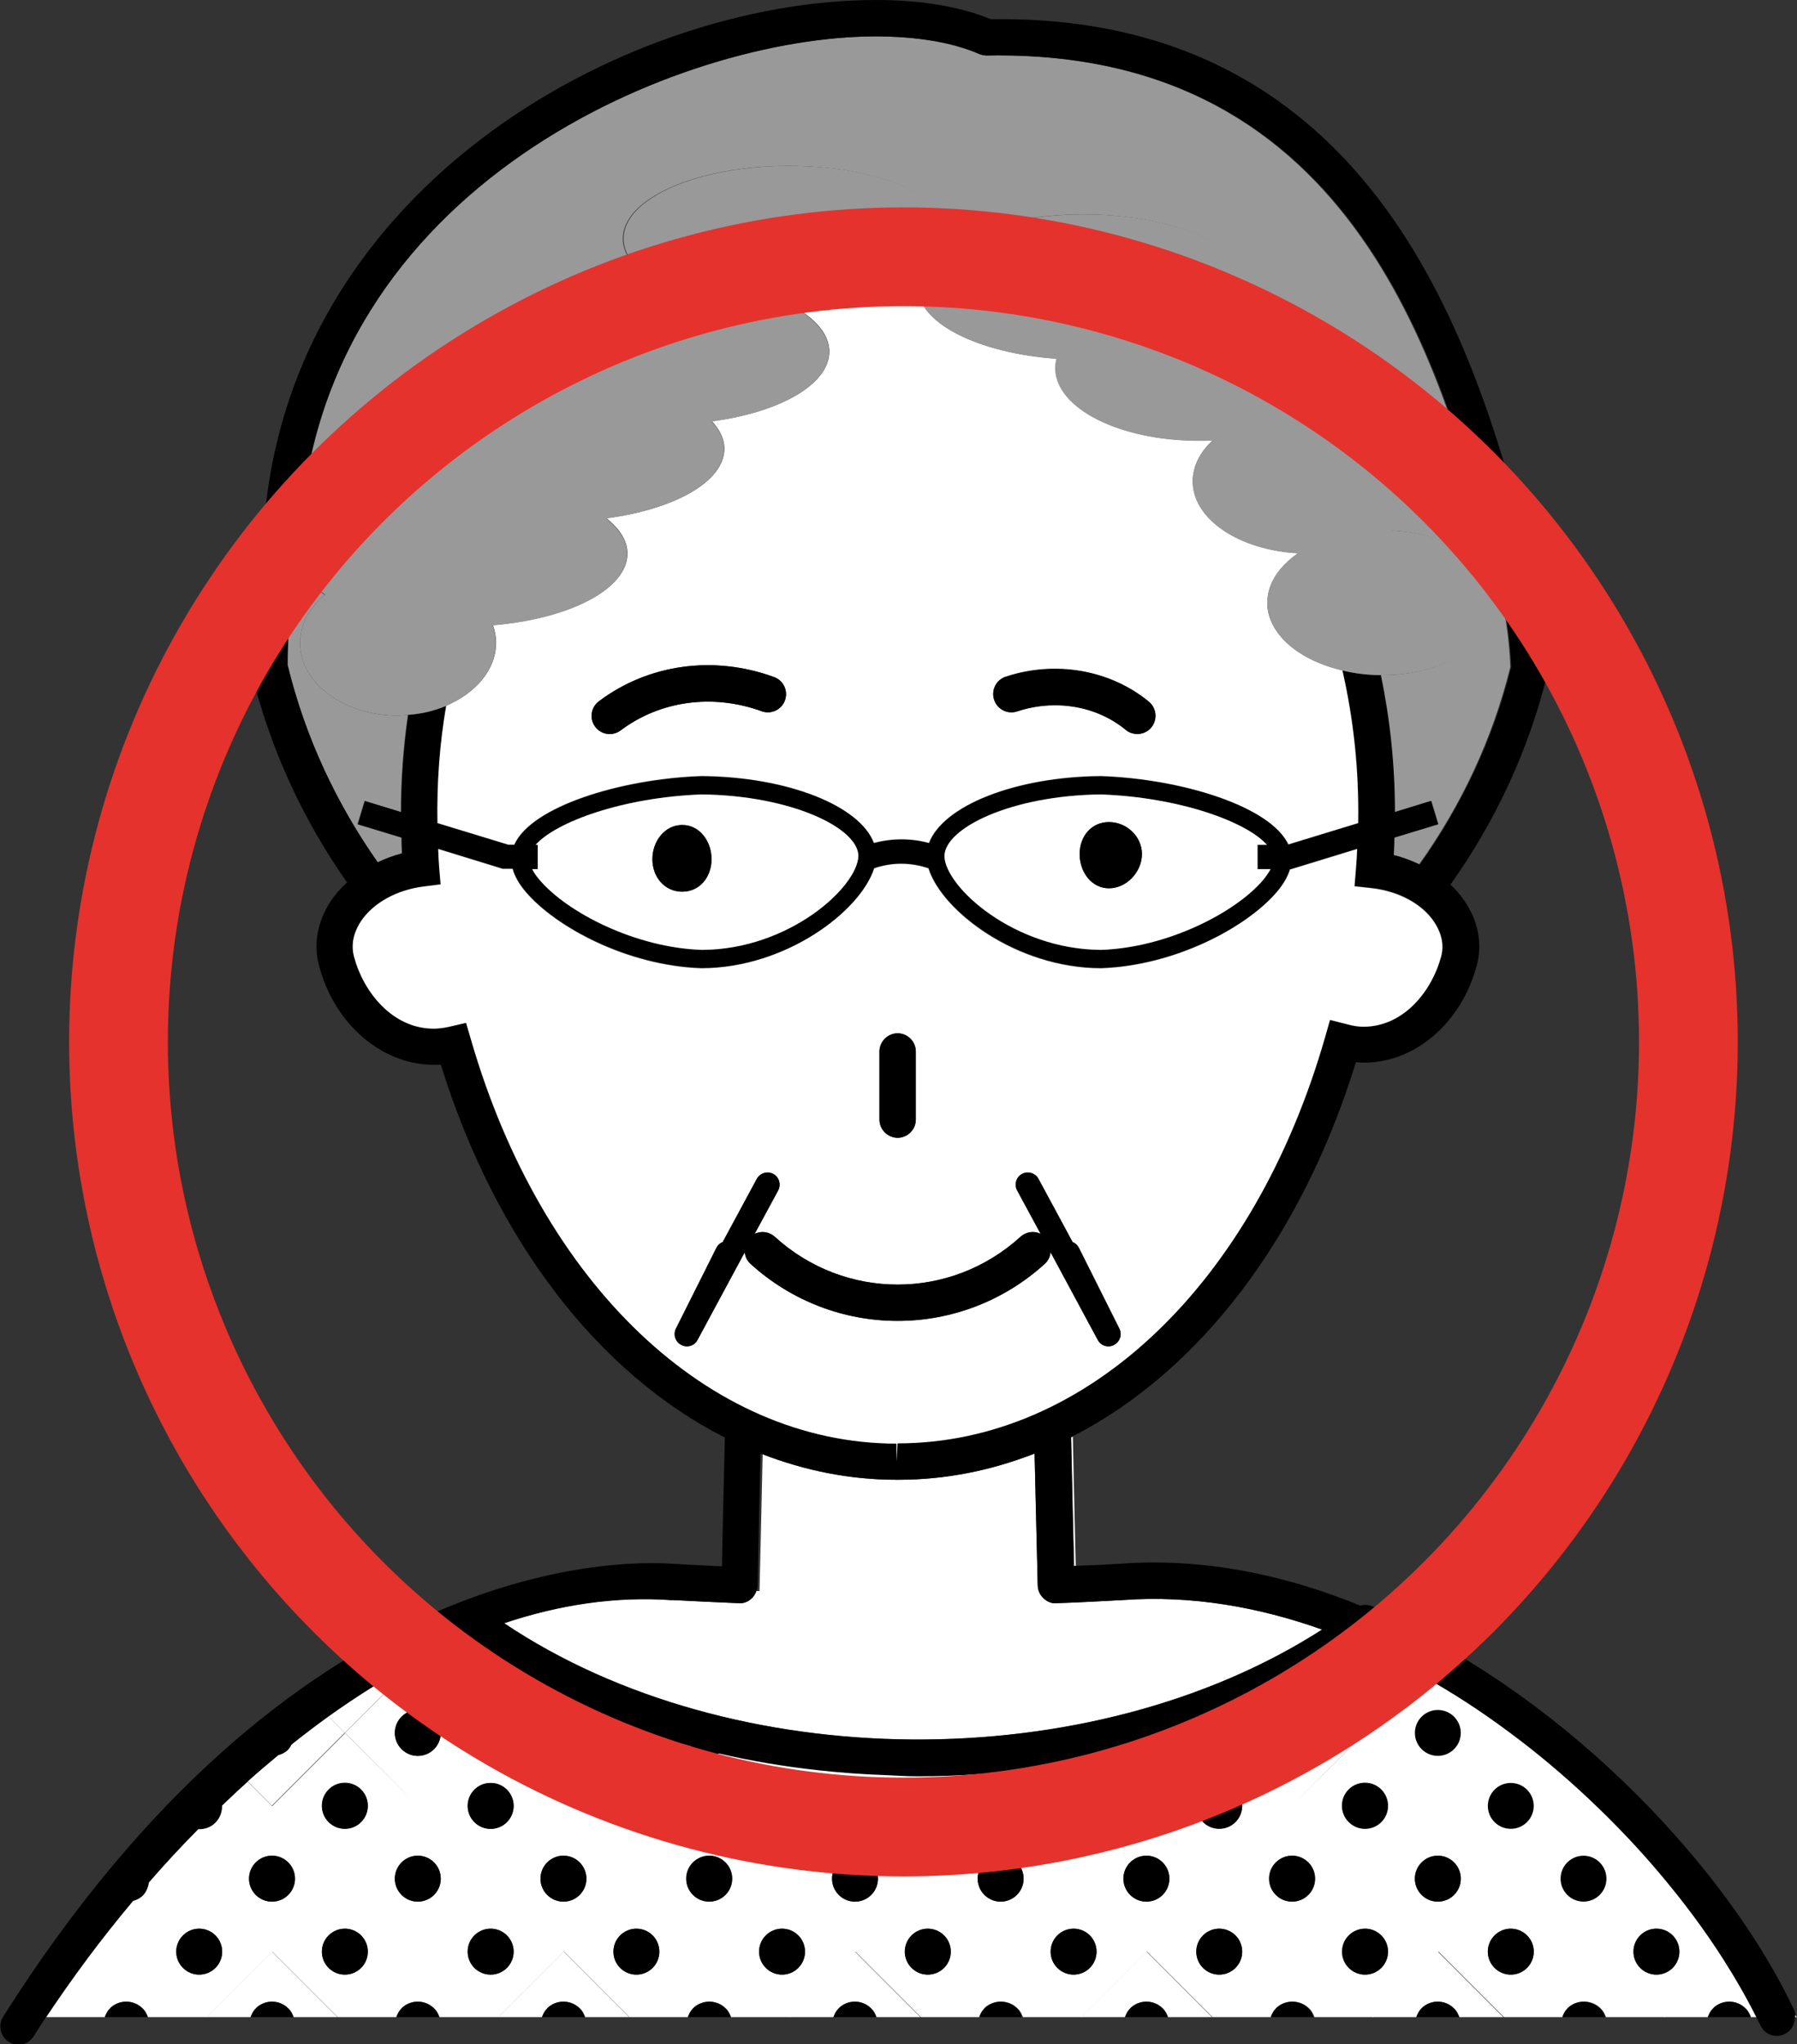 <svg width="182" height="207" viewBox="0 0 182 207" fill="none" xmlns="http://www.w3.org/2000/svg">
<rect x="0" y="0" width="182" height="207" fill="#333333" stroke="none"/>
<g clip-path="url(#clip0_1747_3778)">
<path d="M140.396 163.733C140.248 163.635 140.101 163.537 139.954 163.463C139.905 163.463 139.856 163.439 139.807 163.414C139.807 163.414 139.807 163.463 139.831 163.488C140.003 163.561 140.199 163.635 140.371 163.733H140.396Z" fill="white"/>
<path d="M108.635 153.322L108.757 158.577C108.757 158.577 108.88 158.577 108.954 158.577C108.856 154.796 108.757 150.057 108.659 145.465C108.586 145.489 108.537 145.514 108.463 145.563C108.537 148.215 108.586 150.892 108.635 153.347V153.322Z" fill="white"/>
<path d="M181.828 204.053C181.828 204.053 181.828 204.176 181.828 204.249H182C182 204.249 181.877 204.126 181.828 204.053Z" fill="white"/>
<path d="M144.078 169.627C142.9 168.964 141.722 168.374 140.494 167.785C140.593 168.473 140.396 169.209 139.881 169.725C138.973 170.634 137.5 170.634 136.592 169.725C136.15 169.283 135.905 168.694 135.905 168.104C134.874 168.767 133.818 169.406 132.738 169.995L138.212 175.471L144.053 169.627H144.078Z" fill="white"/>
<path d="M143.98 173.826C143.072 174.734 143.072 176.208 143.98 177.116C144.888 178.025 146.361 178.025 147.269 177.116C148.177 176.208 148.177 174.734 147.269 173.826C146.361 172.917 144.888 172.917 143.98 173.826Z" fill="black"/>
<path d="M154.658 184.484C155.566 183.575 155.566 182.102 154.658 181.193C153.749 180.285 152.277 180.285 151.369 181.193C150.46 182.102 150.46 183.575 151.369 184.484C152.277 185.392 153.749 185.392 154.658 184.484Z" fill="black"/>
<path d="M158.755 188.584C157.847 189.492 157.847 190.966 158.755 191.874C159.663 192.783 161.136 192.783 162.044 191.874C162.952 190.966 162.952 189.492 162.044 188.584C161.136 187.675 159.663 187.675 158.755 188.584Z" fill="black"/>
<path d="M168.23 189.763C166.045 187.184 163.64 184.631 161.038 182.175C158.485 179.769 155.736 177.461 152.865 175.324C150.067 173.237 147.121 171.322 144.078 169.627L138.236 175.472L130.848 182.838L138.236 175.447L132.762 169.971C129.572 171.764 126.184 173.335 122.675 174.637C121.226 175.177 119.778 175.668 118.306 176.11C118.207 176.454 118.036 176.798 117.766 177.092C116.882 177.976 115.434 178.001 114.526 177.117C113.421 177.387 112.341 177.682 111.212 177.927C109.249 178.345 107.236 178.688 105.248 178.958C101.198 179.499 97.099 179.793 93 179.793C91.92 179.793 90.84 179.72 89.76 179.671L86.618 182.814L82.961 179.155C79.549 178.787 76.187 178.222 72.898 177.461C72.014 177.903 70.934 177.78 70.222 177.068C70.124 176.969 70.075 176.847 70.001 176.724C68.234 176.257 66.516 175.717 64.798 175.128L64.479 175.447L71.867 182.838L64.479 175.472L63.841 174.833C60.576 173.655 57.459 172.279 54.489 170.683C53.556 170.192 52.624 169.726 51.715 169.185C51.617 169.382 51.519 169.578 51.347 169.726C50.439 170.634 48.966 170.634 48.058 169.726C47.224 168.891 47.199 167.589 47.911 166.681C47.567 166.435 47.199 166.214 46.855 165.969C45.309 166.632 43.763 167.368 42.241 168.179L34.951 175.472L42.339 182.863L34.951 175.496L27.563 182.887L25.084 180.407C24.201 181.193 23.342 182.003 22.507 182.814C22.507 183.427 22.311 184.066 21.844 184.532C21.378 184.999 20.715 185.22 20.102 185.195C18.359 186.963 16.69 188.756 15.095 190.598C15.021 191.064 14.849 191.531 14.481 191.924C14.186 192.218 13.867 192.366 13.499 192.464C10.235 196.343 7.289 200.346 4.688 204.25H6.185H10.627C10.75 203.931 10.897 203.612 11.167 203.366C12.075 202.458 13.548 202.458 14.456 203.366C14.726 203.612 14.874 203.931 14.996 204.25H20.961L27.588 197.62L34.215 204.25H35.712H40.155C40.278 203.931 40.425 203.612 40.695 203.366C41.603 202.458 43.076 202.458 43.984 203.366C44.254 203.612 44.401 203.931 44.524 204.25H50.488L57.115 197.62L63.742 204.25H65.24H69.682C69.805 203.931 69.952 203.612 70.222 203.366C71.13 202.458 72.603 202.458 73.511 203.366C73.781 203.612 73.928 203.931 74.051 204.25H80.016L86.643 197.62L93.27 204.25H99.234C99.357 203.931 99.504 203.612 99.774 203.366C100.682 202.458 102.155 202.458 103.063 203.366C103.333 203.612 103.48 203.931 103.603 204.25H108.046H109.543L116.17 197.62L122.797 204.25H128.762C128.884 203.931 129.032 203.612 129.302 203.366C130.21 202.458 131.683 202.458 132.591 203.366C132.861 203.612 133.008 203.931 133.131 204.25H137.573H139.07L145.698 197.62L152.325 204.25H158.289C158.412 203.931 158.559 203.612 158.829 203.366C159.737 202.458 161.21 202.458 162.118 203.366C162.388 203.612 162.535 203.931 162.658 204.25H167.101H168.598L174.611 198.234C172.795 195.435 170.709 192.587 168.328 189.763H168.23ZM147.268 177.117C146.36 178.025 144.888 178.025 143.979 177.117C143.071 176.208 143.071 174.735 143.979 173.826C144.888 172.918 146.36 172.918 147.268 173.826C148.177 174.735 148.177 176.208 147.268 177.117ZM151.367 181.218C152.276 180.309 153.748 180.309 154.656 181.218C155.565 182.126 155.565 183.599 154.656 184.508C153.748 185.416 152.276 185.416 151.367 184.508C150.459 183.599 150.459 182.126 151.367 181.218ZM129.228 173.826C130.136 172.918 131.609 172.918 132.517 173.826C133.425 174.735 133.425 176.208 132.517 177.117C131.609 178.025 130.136 178.025 129.228 177.117C128.32 176.208 128.32 174.735 129.228 173.826ZM136.616 181.218C137.524 180.309 138.997 180.309 139.905 181.218C140.813 182.126 140.813 183.599 139.905 184.508C138.997 185.416 137.524 185.416 136.616 184.508C135.708 183.599 135.708 182.126 136.616 181.218ZM121.84 181.218C122.748 180.309 124.221 180.309 125.129 181.218C126.037 182.126 126.037 183.599 125.129 184.508C124.221 185.416 122.748 185.416 121.84 184.508C120.932 183.599 120.932 182.126 121.84 181.218ZM107.089 181.218C107.997 180.309 109.469 180.309 110.378 181.218C111.286 182.126 111.286 183.599 110.378 184.508C109.469 185.416 107.997 185.416 107.089 184.508C106.18 183.599 106.18 182.126 107.089 181.218ZM92.337 181.218C93.245 180.309 94.718 180.309 95.626 181.218C96.534 182.126 96.534 183.599 95.626 184.508C94.718 185.416 93.245 185.416 92.337 184.508C91.429 183.599 91.429 182.126 92.337 181.218ZM77.561 181.218C78.469 180.309 79.942 180.309 80.85 181.218C81.758 182.126 81.758 183.599 80.85 184.508C79.942 185.416 78.469 185.416 77.561 184.508C76.653 183.599 76.653 182.126 77.561 181.218ZM66.099 184.483C65.191 185.392 63.718 185.392 62.81 184.483C61.901 183.575 61.901 182.102 62.81 181.193C63.718 180.284 65.191 180.284 66.099 181.193C67.007 182.102 67.007 183.575 66.099 184.483ZM55.422 173.826C56.33 172.918 57.803 172.918 58.711 173.826C59.619 174.735 59.619 176.208 58.711 177.117C57.803 178.025 56.33 178.025 55.422 177.117C54.514 176.208 54.514 174.735 55.422 173.826ZM40.67 173.826C41.578 172.918 43.051 172.918 43.959 173.826C44.867 174.735 44.867 176.208 43.959 177.117C43.051 178.025 41.578 178.025 40.67 177.117C39.762 176.208 39.762 174.735 40.67 173.826ZM51.323 181.218C52.231 182.126 52.231 183.599 51.323 184.508C50.414 185.416 48.942 185.416 48.034 184.508C47.126 183.599 47.126 182.126 48.034 181.218C48.942 180.309 50.414 180.309 51.323 181.218ZM36.571 184.483C35.663 185.392 34.19 185.392 33.282 184.483C32.374 183.575 32.374 182.102 33.282 181.193C34.19 180.284 35.663 180.284 36.571 181.193C37.479 182.102 37.479 183.575 36.571 184.483ZM25.919 188.584C26.827 187.676 28.3 187.676 29.208 188.584C30.116 189.493 30.116 190.966 29.208 191.874C28.3 192.783 26.827 192.783 25.919 191.874C25.011 190.966 25.011 189.493 25.919 188.584ZM21.82 199.266C20.912 200.174 19.439 200.174 18.531 199.266C17.623 198.357 17.623 196.884 18.531 195.975C19.439 195.067 20.912 195.067 21.82 195.975C22.728 196.884 22.728 198.357 21.82 199.266ZM55.422 188.584C56.33 187.676 57.803 187.676 58.711 188.584C59.619 189.493 59.619 190.966 58.711 191.874C57.803 192.783 56.33 192.783 55.422 191.874C54.514 190.966 54.514 189.493 55.422 188.584ZM40.67 188.584C41.578 187.676 43.051 187.676 43.959 188.584C44.867 189.493 44.867 190.966 43.959 191.874C43.051 192.783 41.578 192.783 40.67 191.874C39.762 190.966 39.762 189.493 40.67 188.584ZM36.571 199.266C35.663 200.174 34.19 200.174 33.282 199.266C32.374 198.357 32.374 196.884 33.282 195.975C34.19 195.067 35.663 195.067 36.571 195.975C37.479 196.884 37.479 198.357 36.571 199.266ZM51.323 199.266C50.414 200.174 48.942 200.174 48.034 199.266C47.126 198.357 47.126 196.884 48.034 195.975C48.942 195.067 50.414 195.067 51.323 195.975C52.231 196.884 52.231 198.357 51.323 199.266ZM102.99 188.584C103.898 189.493 103.898 190.966 102.99 191.874C102.081 192.783 100.609 192.783 99.701 191.874C98.792 190.966 98.792 189.493 99.701 188.584C100.609 187.676 102.081 187.676 102.99 188.584ZM84.949 188.584C85.857 187.676 87.33 187.676 88.238 188.584C89.146 189.493 89.146 190.966 88.238 191.874C87.33 192.783 85.857 192.783 84.949 191.874C84.041 190.966 84.041 189.493 84.949 188.584ZM70.198 188.584C71.106 187.676 72.579 187.676 73.487 188.584C74.395 189.493 74.395 190.966 73.487 191.874C72.579 192.783 71.106 192.783 70.198 191.874C69.29 190.966 69.29 189.493 70.198 188.584ZM66.099 199.266C65.191 200.174 63.718 200.174 62.81 199.266C61.901 198.357 61.901 196.884 62.81 195.975C63.718 195.067 65.191 195.067 66.099 195.975C67.007 196.884 67.007 198.357 66.099 199.266ZM80.85 199.266C79.942 200.174 78.469 200.174 77.561 199.266C76.653 198.357 76.653 196.884 77.561 195.975C78.469 195.067 79.942 195.067 80.85 195.975C81.758 196.884 81.758 198.357 80.85 199.266ZM92.337 199.266C91.429 198.357 91.429 196.884 92.337 195.975C93.245 195.067 94.718 195.067 95.626 195.975C96.534 196.884 96.534 198.357 95.626 199.266C94.718 200.174 93.245 200.174 92.337 199.266ZM110.378 199.266C109.469 200.174 107.997 200.174 107.089 199.266C106.18 198.357 106.18 196.884 107.089 195.975C107.997 195.067 109.469 195.067 110.378 195.975C111.286 196.884 111.286 198.357 110.378 199.266ZM132.492 188.584C133.401 189.493 133.401 190.966 132.492 191.874C131.584 192.783 130.112 192.783 129.203 191.874C128.295 190.966 128.295 189.493 129.203 188.584C130.112 187.676 131.584 187.676 132.492 188.584ZM114.477 188.584C115.385 187.676 116.857 187.676 117.766 188.584C118.674 189.493 118.674 190.966 117.766 191.874C116.857 192.783 115.385 192.783 114.477 191.874C113.568 190.966 113.568 189.493 114.477 188.584ZM121.84 199.266C120.932 198.357 120.932 196.884 121.84 195.975C122.748 195.067 124.221 195.067 125.129 195.975C126.037 196.884 126.037 198.357 125.129 199.266C124.221 200.174 122.748 200.174 121.84 199.266ZM139.88 199.266C138.972 200.174 137.5 200.174 136.591 199.266C135.683 198.357 135.683 196.884 136.591 195.975C137.5 195.067 138.972 195.067 139.88 195.975C140.789 196.884 140.789 198.357 139.88 199.266ZM162.02 188.584C162.928 189.493 162.928 190.966 162.02 191.874C161.112 192.783 159.639 192.783 158.731 191.874C157.823 190.966 157.823 189.493 158.731 188.584C159.639 187.676 161.112 187.676 162.02 188.584ZM143.979 188.584C144.888 187.676 146.36 187.676 147.268 188.584C148.177 189.493 148.177 190.966 147.268 191.874C146.36 192.783 144.888 192.783 143.979 191.874C143.071 190.966 143.071 189.493 143.979 188.584ZM151.367 199.266C150.459 198.357 150.459 196.884 151.367 195.975C152.276 195.067 153.748 195.067 154.656 195.975C155.565 196.884 155.565 198.357 154.656 199.266C153.748 200.174 152.276 200.174 151.367 199.266ZM169.408 199.266C168.5 200.174 167.027 200.174 166.119 199.266C165.211 198.357 165.211 196.884 166.119 195.975C167.027 195.067 168.5 195.067 169.408 195.975C170.316 196.884 170.316 198.357 169.408 199.266Z" fill="white"/>
<path d="M166.119 195.974C165.21 196.883 165.21 198.356 166.119 199.265C167.027 200.173 168.499 200.173 169.408 199.265C170.316 198.356 170.316 196.883 169.408 195.974C168.499 195.066 167.027 195.066 166.119 195.974Z" fill="black"/>
<path d="M168.525 204.25H172.968C173.091 203.931 173.238 203.612 173.508 203.366C174.416 202.458 175.889 202.458 176.797 203.366C177.067 203.612 177.214 203.931 177.337 204.25H177.975C177.018 202.286 175.864 200.272 174.539 198.234L168.525 204.25Z" fill="white"/>
<path d="M173.507 203.365C173.237 203.611 173.09 203.93 172.967 204.249H177.311C177.189 203.93 177.041 203.611 176.771 203.365C175.863 202.456 174.39 202.456 173.482 203.365H173.507Z" fill="black"/>
<path d="M132.494 177.116C133.402 176.208 133.402 174.734 132.494 173.826C131.585 172.917 130.113 172.917 129.205 173.826C128.296 174.734 128.296 176.208 129.205 177.116C130.113 178.025 131.585 178.025 132.494 177.116Z" fill="black"/>
<path d="M139.88 184.484C140.788 183.575 140.788 182.102 139.88 181.193C138.972 180.285 137.499 180.285 136.591 181.193C135.683 182.102 135.683 183.575 136.591 184.484C137.499 185.392 138.972 185.392 139.88 184.484Z" fill="black"/>
<path d="M147.269 191.874C148.177 190.966 148.177 189.492 147.269 188.584C146.361 187.675 144.888 187.675 143.98 188.584C143.072 189.492 143.072 190.966 143.98 191.874C144.888 192.783 146.361 192.783 147.269 191.874Z" fill="black"/>
<path d="M154.658 195.974C153.749 195.066 152.277 195.066 151.369 195.974C150.46 196.883 150.46 198.356 151.369 199.265C152.277 200.173 153.749 200.173 154.658 199.265C155.566 198.356 155.566 196.883 154.658 195.974Z" fill="black"/>
<path d="M158.757 203.365C158.487 203.611 158.34 203.93 158.217 204.249H162.561C162.439 203.93 162.291 203.611 162.021 203.365C161.113 202.456 159.64 202.456 158.732 203.365H158.757Z" fill="black"/>
<path d="M125.13 184.484C126.038 183.575 126.038 182.102 125.13 181.193C124.222 180.285 122.749 180.285 121.841 181.193C120.933 182.102 120.933 183.575 121.841 184.484C122.749 185.392 124.222 185.392 125.13 184.484Z" fill="black"/>
<path d="M129.228 188.584C128.32 189.492 128.32 190.966 129.228 191.874C130.136 192.783 131.609 192.783 132.517 191.874C133.425 190.966 133.425 189.492 132.517 188.584C131.609 187.675 130.136 187.675 129.228 188.584Z" fill="black"/>
<path d="M136.617 195.974C135.709 196.883 135.709 198.356 136.617 199.265C137.525 200.173 138.998 200.173 139.906 199.265C140.814 198.356 140.814 196.883 139.906 195.974C138.998 195.066 137.525 195.066 136.617 195.974Z" fill="black"/>
<path d="M143.441 204.249C143.563 203.93 143.711 203.611 143.981 203.365C144.889 202.456 146.361 202.456 147.27 203.365C147.54 203.611 147.687 203.93 147.81 204.249H152.252L145.625 197.619L138.998 204.249H143.441Z" fill="white"/>
<path d="M143.979 203.365C143.709 203.611 143.562 203.93 143.439 204.249H147.784C147.661 203.93 147.514 203.611 147.244 203.365C146.336 202.456 144.863 202.456 143.955 203.365H143.979Z" fill="black"/>
<path d="M110.378 184.484C111.286 183.575 111.286 182.102 110.378 181.193C109.47 180.285 107.997 180.285 107.089 181.193C106.181 182.102 106.181 183.575 107.089 184.484C107.997 185.392 109.47 185.392 110.378 184.484Z" fill="black"/>
<path d="M117.742 191.874C118.65 190.966 118.65 189.492 117.742 188.584C116.833 187.675 115.361 187.675 114.453 188.584C113.544 189.492 113.544 190.966 114.453 191.874C115.361 192.783 116.833 192.783 117.742 191.874Z" fill="black"/>
<path d="M125.13 195.974C124.222 195.066 122.749 195.066 121.841 195.974C120.933 196.883 120.933 198.356 121.841 199.265C122.749 200.173 124.222 200.173 125.13 199.265C126.038 198.356 126.038 196.883 125.13 195.974Z" fill="black"/>
<path d="M129.229 203.365C128.959 203.611 128.812 203.93 128.689 204.249H133.034C132.911 203.93 132.764 203.611 132.494 203.365C131.586 202.456 130.113 202.456 129.205 203.365H129.229Z" fill="black"/>
<path d="M89.736 179.694C87.454 179.621 85.196 179.449 82.938 179.203L86.595 182.862L89.736 179.719V179.694Z" fill="white"/>
<path d="M95.603 184.484C96.511 183.575 96.511 182.102 95.603 181.193C94.695 180.285 93.222 180.285 92.314 181.193C91.406 182.102 91.406 183.575 92.314 184.484C93.222 185.392 94.695 185.392 95.603 184.484Z" fill="black"/>
<path d="M99.701 188.584C98.793 189.492 98.793 190.966 99.701 191.874C100.609 192.783 102.082 192.783 102.99 191.874C103.898 190.966 103.898 189.492 102.99 188.584C102.082 187.675 100.609 187.675 99.701 188.584Z" fill="black"/>
<path d="M107.089 195.974C106.181 196.883 106.181 198.356 107.089 199.265C107.997 200.173 109.47 200.173 110.378 199.265C111.286 198.356 111.286 196.883 110.378 195.974C109.47 195.066 107.997 195.066 107.089 195.974Z" fill="black"/>
<path d="M113.937 204.249C114.059 203.93 114.207 203.611 114.477 203.365C115.385 202.456 116.858 202.456 117.766 203.365C118.036 203.611 118.183 203.93 118.306 204.249H122.748L116.121 197.619L109.494 204.249H113.937Z" fill="white"/>
<path d="M114.477 203.365C114.207 203.611 114.06 203.93 113.938 204.249H118.282C118.159 203.93 118.012 203.611 117.742 203.365C116.834 202.456 115.361 202.456 114.453 203.365H114.477Z" fill="black"/>
<path d="M64.749 175.151C64.43 175.053 64.111 174.955 63.816 174.832L64.455 175.47L64.774 175.151H64.749Z" fill="white"/>
<path d="M80.851 184.484C81.759 183.575 81.759 182.102 80.851 181.193C79.943 180.285 78.47 180.285 77.562 181.193C76.654 182.102 76.654 183.575 77.562 184.484C78.47 185.392 79.943 185.392 80.851 184.484Z" fill="black"/>
<path d="M88.24 191.874C89.148 190.966 89.148 189.492 88.24 188.584C87.332 187.675 85.859 187.675 84.951 188.584C84.043 189.492 84.043 190.966 84.951 191.874C85.859 192.783 87.332 192.783 88.24 191.874Z" fill="black"/>
<path d="M95.603 195.974C94.695 195.066 93.222 195.066 92.314 195.974C91.406 196.883 91.406 198.356 92.314 199.265C93.222 200.173 94.695 200.173 95.603 199.265C96.511 198.356 96.511 196.883 95.603 195.974Z" fill="black"/>
<path d="M99.702 203.365C99.432 203.611 99.285 203.93 99.162 204.249H103.507C103.384 203.93 103.237 203.611 102.967 203.365C102.058 202.456 100.586 202.456 99.677 203.365H99.702Z" fill="black"/>
<path d="M133.916 165.011C127.412 162.702 120.613 161.524 113.765 162.015C111.482 162.138 109.249 162.26 107.015 162.334C106.549 162.383 106.058 162.187 105.69 161.843C105.321 161.499 105.125 161.033 105.1 160.542L104.929 153.421C104.88 151.432 104.83 149.32 104.781 147.184C100.388 148.902 95.773 149.836 91.012 149.836H90.791C86.103 149.836 81.562 148.927 77.242 147.257C77.119 152.389 77.021 157.546 76.923 161.106C76.825 161.106 76.702 161.106 76.604 161.106C76.506 161.376 76.359 161.647 76.138 161.843C75.769 162.187 75.303 162.383 74.812 162.334C72.579 162.236 70.345 162.138 68.087 162.015C62.343 161.597 56.624 162.481 51.053 164.348C74.149 179.842 110.451 180.063 133.916 164.986V165.011Z" fill="white"/>
<path d="M58.71 177.116C59.618 176.208 59.618 174.734 58.71 173.826C57.802 172.917 56.33 172.917 55.421 173.826C54.513 174.734 54.513 176.208 55.421 177.116C56.33 178.025 57.802 178.025 58.71 177.116Z" fill="black"/>
<path d="M62.81 181.217C61.902 182.125 61.902 183.598 62.81 184.507C63.718 185.415 65.191 185.415 66.099 184.507C67.007 183.598 67.007 182.125 66.099 181.217C65.191 180.308 63.718 180.308 62.81 181.217Z" fill="black"/>
<path d="M73.462 191.874C74.371 190.966 74.371 189.492 73.462 188.584C72.554 187.675 71.082 187.675 70.173 188.584C69.265 189.492 69.265 190.966 70.173 191.874C71.082 192.783 72.554 192.783 73.462 191.874Z" fill="black"/>
<path d="M77.562 195.974C76.654 196.883 76.654 198.356 77.562 199.265C78.47 200.173 79.943 200.173 80.851 199.265C81.759 198.356 81.759 196.883 80.851 195.974C79.943 195.066 78.47 195.066 77.562 195.974Z" fill="black"/>
<path d="M84.409 204.249C84.532 203.93 84.679 203.611 84.949 203.365C85.858 202.456 87.33 202.456 88.238 203.365C88.508 203.611 88.656 203.93 88.778 204.249H93.221L86.594 197.619L79.967 204.249H84.409Z" fill="white"/>
<path d="M84.95 203.365C84.68 203.611 84.533 203.93 84.41 204.249H88.755C88.632 203.93 88.485 203.611 88.215 203.365C87.306 202.456 85.834 202.456 84.926 203.365H84.95Z" fill="black"/>
<path d="M42.218 168.178C39.15 169.798 36.131 171.689 33.234 173.776L34.928 175.471L42.218 168.178Z" fill="white"/>
<path d="M43.96 177.116C44.868 176.208 44.868 174.734 43.96 173.826C43.052 172.917 41.58 172.917 40.671 173.826C39.763 174.734 39.763 176.208 40.671 177.116C41.58 178.025 43.052 178.025 43.96 177.116Z" fill="black"/>
<path d="M48.058 181.217C47.15 182.125 47.15 183.598 48.058 184.507C48.966 185.415 50.439 185.415 51.347 184.507C52.255 183.598 52.255 182.125 51.347 181.217C50.439 180.308 48.966 180.308 48.058 181.217Z" fill="black"/>
<path d="M58.71 191.874C59.618 190.966 59.618 189.492 58.71 188.584C57.802 187.675 56.33 187.675 55.421 188.584C54.513 189.492 54.513 190.966 55.421 191.874C56.33 192.783 57.802 192.783 58.71 191.874Z" fill="black"/>
<path d="M62.81 195.974C61.902 196.883 61.902 198.356 62.81 199.265C63.718 200.173 65.191 200.173 66.099 199.265C67.007 198.356 67.007 196.883 66.099 195.974C65.191 195.066 63.718 195.066 62.81 195.974Z" fill="black"/>
<path d="M70.198 203.365C69.928 203.611 69.781 203.93 69.658 204.249H74.003C73.88 203.93 73.733 203.611 73.463 203.365C72.555 202.456 71.082 202.456 70.174 203.365H70.198Z" fill="black"/>
<path d="M34.928 175.472L33.234 173.777C31.982 174.661 30.755 175.619 29.552 176.577C29.454 176.773 29.356 176.97 29.184 177.117C28.89 177.412 28.57 177.559 28.202 177.657C27.147 178.541 26.091 179.425 25.061 180.358L27.54 182.838L34.928 175.447V175.472Z" fill="white"/>
<path d="M33.283 181.217C32.374 182.125 32.374 183.598 33.283 184.507C34.191 185.415 35.663 185.415 36.572 184.507C37.48 183.598 37.48 182.125 36.572 181.217C35.663 180.308 34.191 180.308 33.283 181.217Z" fill="black"/>
<path d="M43.96 191.874C44.868 190.966 44.868 189.492 43.96 188.584C43.052 187.675 41.58 187.675 40.671 188.584C39.763 189.492 39.763 190.966 40.671 191.874C41.58 192.783 43.052 192.783 43.96 191.874Z" fill="black"/>
<path d="M48.058 195.974C47.15 196.883 47.15 198.356 48.058 199.265C48.966 200.173 50.439 200.173 51.347 199.265C52.255 198.356 52.255 196.883 51.347 195.974C50.439 195.066 48.966 195.066 48.058 195.974Z" fill="black"/>
<path d="M54.907 204.249C55.03 203.93 55.178 203.611 55.447 203.365C56.356 202.456 57.828 202.456 58.736 203.365C59.007 203.611 59.154 203.93 59.276 204.249H63.719L57.092 197.619L50.465 204.249H54.907Z" fill="white"/>
<path d="M55.423 203.365C55.153 203.611 55.005 203.93 54.883 204.249H59.227C59.105 203.93 58.957 203.611 58.687 203.365C57.779 202.456 56.306 202.456 55.398 203.365H55.423Z" fill="black"/>
<path d="M29.183 191.874C30.091 190.966 30.091 189.492 29.183 188.584C28.275 187.675 26.802 187.675 25.894 188.584C24.986 189.492 24.986 190.966 25.894 191.874C26.802 192.783 28.275 192.783 29.183 191.874Z" fill="black"/>
<path d="M33.283 195.974C32.374 196.883 32.374 198.356 33.283 199.265C34.191 200.173 35.663 200.173 36.572 199.265C37.48 198.356 37.48 196.883 36.572 195.974C35.663 195.066 34.191 195.066 33.283 195.974Z" fill="black"/>
<path d="M40.671 203.365C40.401 203.611 40.254 203.93 40.131 204.249H44.475C44.353 203.93 44.205 203.611 43.935 203.365C43.027 202.456 41.554 202.456 40.646 203.365H40.671Z" fill="black"/>
<path d="M18.531 195.974C17.623 196.883 17.623 198.356 18.531 199.265C19.439 200.173 20.912 200.173 21.82 199.265C22.728 198.356 22.728 196.883 21.82 195.974C20.912 195.066 19.439 195.066 18.531 195.974Z" fill="black"/>
<path d="M25.38 204.249C25.503 203.93 25.65 203.611 25.92 203.365C26.828 202.456 28.301 202.456 29.209 203.365C29.479 203.611 29.626 203.93 29.749 204.249H34.192L27.565 197.619L20.938 204.249H25.38Z" fill="white"/>
<path d="M25.919 203.365C25.649 203.611 25.502 203.93 25.379 204.249H29.723C29.601 203.93 29.453 203.611 29.183 203.365C28.275 202.456 26.802 202.456 25.894 203.365H25.919Z" fill="black"/>
<path d="M11.143 203.365C10.873 203.611 10.726 203.93 10.604 204.249H14.948C14.825 203.93 14.678 203.611 14.408 203.365C13.5 202.456 12.027 202.456 11.119 203.365H11.143Z" fill="black"/>
<path d="M4.663 204.249L4.639 204.225V204.249H4.663Z" fill="white"/>
<path d="M41.922 49.037C40.572 47.981 39.787 46.753 39.787 45.452C39.787 42.137 44.794 39.338 51.667 38.405C50.881 37.545 50.415 36.612 50.415 35.63C50.415 31.75 57.263 28.558 65.952 28.288C64.136 27.109 63.08 25.685 63.08 24.163C63.08 20.086 70.591 16.796 79.844 16.796C89.098 16.796 96.608 20.086 96.608 24.163C96.608 24.285 96.584 24.384 96.559 24.506C99.627 22.812 104.365 21.707 109.691 21.707C118.944 21.707 126.455 24.997 126.455 29.074C126.455 29.491 126.357 29.909 126.185 30.326C131.806 31.333 135.856 34.058 135.856 37.251C135.856 38.797 134.923 40.222 133.327 41.4C139.316 41.719 144.029 44.838 144.029 48.718C144.029 50.633 142.826 52.377 140.912 53.703C146.876 54.022 151.589 57.165 151.589 60.995C151.589 65.072 146.361 68.362 139.93 68.362C139.856 68.362 139.807 68.362 139.758 68.362C140.691 72.856 141.182 77.496 141.182 82.236L144.864 81.106L145.575 83.463L141.133 84.814C141.133 85.403 141.108 85.993 141.059 86.582C142.016 86.803 142.875 87.147 143.71 87.54C147.956 81.597 151.147 74.869 152.963 67.527C152.841 64.507 152.399 61.585 151.589 58.54L151.368 57.656C146.213 37.963 137.574 4.911 99.922 5.623C99.652 5.623 99.382 5.574 99.136 5.476C96.461 4.297 92.804 3.684 88.607 3.684C68.971 3.684 32.154 18.638 30.264 54.586C31.515 51.934 35.983 49.798 41.824 49.037H41.922Z" fill="#999999"/>
<path d="M38.217 87.318C39.002 86.95 39.837 86.631 40.696 86.41C40.671 85.87 40.647 85.329 40.647 84.814L36.204 83.463L36.916 81.106L40.597 82.236C40.597 78.896 40.843 75.606 41.309 72.389C40.966 72.389 40.647 72.463 40.303 72.463C34.829 72.463 30.387 69.172 30.387 65.096C30.387 63.23 31.344 61.535 32.89 60.234C31.393 59.276 30.436 58.122 30.117 56.895C29.847 58.196 29.086 62.1 29.086 67.331C30.878 74.648 34.044 81.376 38.217 87.318Z" fill="#999999"/>
<path d="M181.828 204.053C181.828 203.857 181.779 203.66 181.681 203.464C175.078 189.468 159.247 172.353 140.396 163.734C140.225 163.66 140.028 163.586 139.856 163.488C139.856 163.488 139.856 163.439 139.832 163.415C139.807 163.365 139.783 163.292 139.758 163.243C139.292 162.604 138.482 162.383 137.77 162.58C130.014 159.412 121.816 157.742 113.569 158.332C112.047 158.43 110.501 158.504 108.979 158.553C108.93 158.553 108.856 158.553 108.783 158.553L108.66 153.298C108.611 150.842 108.537 148.166 108.488 145.514C108.562 145.489 108.611 145.465 108.685 145.416C121.374 138.909 131.806 125.477 137.328 107.552C137.598 107.576 137.868 107.601 138.163 107.601C143.317 107.601 148.005 103.574 149.552 97.803C150.165 95.593 149.723 93.26 148.324 91.222C147.907 90.633 147.441 90.068 146.901 89.577C151.417 83.217 154.829 75.998 156.743 68.141C156.792 67.969 156.792 67.821 156.792 67.65C156.67 64.31 156.179 60.946 155.295 57.582L155.074 56.722C150.018 37.569 140.716 1.94 101.37 1.94C101.027 1.94 100.683 1.94 100.339 1.94C97.247 0.663 93.246 0 88.73 0C63.326 0 27.686 19.349 26.607 55.716C26.361 56.747 25.379 61.29 25.404 67.576C25.404 67.723 25.404 67.871 25.453 67.993C27.343 75.826 30.706 83.021 35.148 89.356C34.535 89.921 33.995 90.51 33.528 91.198C32.154 93.26 31.712 95.618 32.325 97.828C33.896 103.721 38.683 107.822 43.96 107.822C44.181 107.822 44.426 107.822 44.647 107.797C50.194 125.698 60.675 139.105 73.414 145.563C73.34 148.362 73.291 151.211 73.217 153.838L73.119 158.602C71.524 158.528 69.928 158.454 68.357 158.356C62.123 157.89 29.576 157.963 0.319 204.201C-0.221 205.06 0.025 206.19 0.884 206.754C1.178 206.951 1.522 207.049 1.865 207.049C2.479 207.049 3.068 206.754 3.412 206.19C3.804 205.551 4.222 204.913 4.639 204.274C7.241 200.346 10.186 196.368 13.45 192.488C13.819 192.39 14.138 192.218 14.432 191.948C14.8 191.579 14.972 191.113 15.046 190.622C16.641 188.78 18.335 186.963 20.053 185.22C20.691 185.244 21.329 185.048 21.796 184.557C22.262 184.065 22.483 183.452 22.459 182.838C23.318 182.027 24.177 181.217 25.036 180.431C26.067 179.498 27.122 178.614 28.177 177.73C28.546 177.632 28.889 177.46 29.159 177.19C29.331 177.018 29.405 176.846 29.527 176.65C30.73 175.692 31.957 174.759 33.209 173.851C36.13 171.763 39.124 169.873 42.193 168.252C43.714 167.442 45.261 166.705 46.807 166.042C47.151 166.288 47.519 166.509 47.862 166.754C47.151 167.663 47.175 168.964 48.01 169.799C48.918 170.707 50.391 170.707 51.299 169.799C51.471 169.627 51.544 169.455 51.667 169.259C52.575 169.799 53.508 170.265 54.44 170.757C57.41 172.353 60.552 173.728 63.792 174.906C64.111 175.029 64.406 175.127 64.725 175.226C66.443 175.815 68.161 176.355 69.928 176.822C70.002 176.944 70.051 177.067 70.149 177.165C70.885 177.902 71.965 178 72.825 177.558C76.114 178.32 79.476 178.884 82.888 179.253C85.146 179.498 87.404 179.67 89.687 179.744C90.767 179.793 91.847 179.867 92.927 179.867C97.026 179.867 101.125 179.572 105.175 179.032C107.187 178.762 109.175 178.418 111.139 178C112.268 177.779 113.348 177.485 114.453 177.19C115.361 178.049 116.784 178.049 117.692 177.165C117.962 176.895 118.134 176.552 118.232 176.183C119.705 175.741 121.178 175.226 122.601 174.71C126.136 173.409 129.499 171.837 132.689 170.044C133.769 169.431 134.825 168.817 135.856 168.154C135.856 168.743 136.077 169.332 136.543 169.774C137.451 170.683 138.924 170.683 139.832 169.774C140.372 169.234 140.544 168.522 140.446 167.835C141.648 168.424 142.851 169.038 144.029 169.676C147.073 171.37 150.018 173.286 152.816 175.373C155.712 177.509 158.437 179.817 160.99 182.224C163.591 184.679 165.997 187.209 168.181 189.811C170.562 192.635 172.673 195.484 174.465 198.283C175.766 200.321 176.919 202.334 177.901 204.299C178.024 204.569 178.171 204.815 178.294 205.085C178.736 206.018 179.815 206.411 180.748 205.969C181.411 205.649 181.779 204.986 181.779 204.299C181.779 204.225 181.779 204.176 181.779 204.102L181.828 204.053ZM90.816 146.152C71.818 146.152 54.907 130.093 47.715 105.219L47.224 103.549L45.531 103.942C44.942 104.089 44.426 104.138 43.96 104.138C39.763 104.138 36.842 100.381 35.885 96.87C35.467 95.372 36.056 94.071 36.596 93.236C37.824 91.394 40.18 90.093 42.904 89.749L44.647 89.528L44.5 87.76C44.451 87.146 44.426 86.557 44.402 85.943L50.931 87.932H51.937C52.158 88.669 52.575 89.454 53.262 90.265C56.281 93.825 63.522 97.73 71.057 98H71.082C79.672 98 87.183 92.205 88.558 87.883C90.325 87.269 92.264 87.269 94.056 87.883C95.406 92.18 102.941 97.975 111.532 98H111.556C119.067 97.754 126.332 93.825 129.351 90.265C130.039 89.454 130.456 88.693 130.677 87.981H130.75L137.476 85.918C137.451 86.582 137.402 87.245 137.353 87.907L137.206 89.7L138.997 89.896C141.673 90.191 144.029 91.468 145.256 93.285C145.796 94.095 146.385 95.372 145.968 96.846C145.06 100.259 142.213 103.917 138.114 103.917C137.623 103.917 137.083 103.844 136.469 103.672L134.727 103.23L134.236 104.949C127.069 129.946 110.133 146.103 90.939 146.103L90.84 147.945V146.103L90.816 146.152ZM29.969 56.084C29.969 55.568 30.141 55.053 30.362 54.586C32.252 18.637 69.069 3.683 88.705 3.683C92.902 3.683 96.535 4.297 99.235 5.476C99.48 5.574 99.75 5.623 100.02 5.623C137.647 4.911 146.312 37.938 151.466 57.656L151.687 58.539C152.497 61.584 152.939 64.531 153.062 67.527C151.245 74.869 148.03 81.597 143.808 87.539C142.974 87.146 142.09 86.802 141.157 86.582C141.206 85.992 141.206 85.403 141.231 84.814L145.674 83.463L144.962 81.106L141.28 82.235C141.28 77.496 140.789 72.855 139.856 68.362C138.482 68.362 137.206 68.165 135.978 67.895C137.132 72.88 137.672 78.061 137.574 83.365L130.505 85.526C128.713 81.695 119.803 78.896 111.532 78.601C102.818 78.675 95.553 81.621 94.105 85.378C92.264 84.887 90.35 84.887 88.533 85.378C87.11 81.621 79.82 78.675 71.057 78.601C62.761 78.92 53.802 81.744 52.109 85.55H51.495L44.328 83.365C44.254 79.313 44.549 75.335 45.212 71.48C44.058 71.971 42.757 72.29 41.358 72.389C40.892 75.605 40.646 78.896 40.646 82.235L36.965 81.106L36.253 83.463L40.695 84.814C40.695 85.354 40.72 85.894 40.744 86.41C39.861 86.631 39.051 86.95 38.265 87.318C34.093 81.376 30.927 74.672 29.135 67.33C29.135 62.125 29.896 58.196 30.166 56.894C30.092 56.624 30.018 56.354 30.018 56.084H29.969ZM128.689 88.006C128.517 88.35 128.271 88.718 127.928 89.111C125.13 92.401 118.232 95.962 111.507 96.183C102.671 96.158 95.749 89.823 95.651 86.704C95.651 83.807 102.475 80.516 111.507 80.443C119.46 80.737 126.234 83.193 128.32 85.55H127.388V88.006H128.713H128.689ZM54.244 85.55C56.306 83.217 63.105 80.737 71.057 80.443C80.139 80.541 86.938 83.831 86.938 86.68C86.84 89.847 79.893 96.158 71.082 96.183C64.356 95.962 57.459 92.401 54.661 89.111C54.342 88.718 54.097 88.35 53.9 88.006H54.489V85.55H54.269H54.244ZM68.087 162.015C70.321 162.138 72.579 162.236 74.813 162.334C75.303 162.383 75.794 162.187 76.138 161.843C76.359 161.647 76.506 161.377 76.604 161.106C76.678 160.935 76.727 160.738 76.727 160.566L76.874 153.912C76.924 151.775 76.973 149.492 77.022 147.184C77.095 147.208 77.169 147.233 77.243 147.257C81.587 148.927 86.128 149.836 90.791 149.836H91.012C95.774 149.836 100.388 148.902 104.782 147.184C104.831 149.32 104.88 151.432 104.929 153.421L105.101 160.542C105.101 161.033 105.322 161.499 105.69 161.843C106.058 162.187 106.549 162.408 107.015 162.334C109.249 162.26 111.483 162.138 113.765 162.015C120.589 161.524 127.388 162.678 133.917 165.011C110.452 180.088 74.125 179.842 51.053 164.372C56.625 162.506 62.344 161.622 68.087 162.039V162.015Z" fill="black"/>
<path d="M90.914 146.152C110.083 146.152 127.044 129.994 134.211 104.997L134.702 103.278L136.445 103.72C137.083 103.892 137.598 103.966 138.089 103.966C142.188 103.966 145.035 100.307 145.944 96.894C146.361 95.421 145.772 94.144 145.232 93.333C144.004 91.516 141.648 90.264 138.973 89.945L137.181 89.748L137.328 87.956C137.377 87.293 137.426 86.63 137.451 85.967L130.726 88.029H130.652C130.431 88.742 130.014 89.503 129.327 90.313C126.308 93.874 119.067 97.778 111.532 98.048H111.507C102.916 98.048 95.357 92.228 94.031 87.931C92.239 87.317 90.3 87.317 88.533 87.931C87.159 92.253 79.623 98.023 71.057 98.048H71.033C63.522 97.802 56.257 93.874 53.238 90.313C52.55 89.503 52.109 88.717 51.912 87.98H50.906L44.377 85.967C44.401 86.581 44.426 87.17 44.475 87.784L44.622 89.552L42.88 89.773C40.18 90.117 37.824 91.418 36.572 93.26C36.032 94.07 35.443 95.371 35.86 96.894C36.793 100.405 39.713 104.162 43.935 104.162C44.426 104.162 44.941 104.089 45.506 103.966L47.2 103.573L47.691 105.243C54.882 130.092 71.818 146.176 90.791 146.176V148.018L90.889 146.176L90.914 146.152ZM89.073 106.47C89.073 105.464 89.908 104.629 90.914 104.629C91.92 104.629 92.755 105.464 92.755 106.47V113.37C92.755 114.377 91.92 115.212 90.914 115.212C89.908 115.212 89.073 114.377 89.073 113.37V106.47ZM69.56 136.329C69.364 136.329 69.167 136.28 68.995 136.182C68.406 135.863 68.161 135.151 68.455 134.537L72.554 126.36C72.702 126.065 72.923 125.869 73.193 125.771L76.653 119.362C76.972 118.772 77.733 118.551 78.323 118.871C78.912 119.19 79.132 119.927 78.813 120.54L76.433 124.936C77.095 124.617 77.905 124.715 78.47 125.231C85.563 131.689 96.265 131.689 103.358 125.231C103.923 124.715 104.733 124.617 105.395 124.936L103.015 120.54C102.695 119.951 102.916 119.19 103.505 118.871C104.095 118.551 104.855 118.772 105.175 119.362L108.635 125.771C108.905 125.869 109.151 126.09 109.274 126.36L113.372 134.537C113.667 135.126 113.446 135.863 112.833 136.182C112.661 136.28 112.464 136.329 112.268 136.329C111.826 136.329 111.409 136.108 111.188 135.691L106.402 126.802C106.353 127.219 106.181 127.637 105.837 127.956C101.591 131.836 96.24 133.751 90.914 133.751C85.588 133.751 80.237 131.811 75.991 127.956C75.647 127.637 75.475 127.244 75.426 126.802L70.64 135.691C70.419 136.108 70.002 136.329 69.56 136.329Z" fill="white"/>
<path d="M128.32 85.551C126.233 83.194 119.459 80.738 111.506 80.443C102.474 80.542 95.675 83.832 95.65 86.705C95.749 89.823 102.695 96.134 111.506 96.183C118.232 95.962 125.129 92.402 127.927 89.111C128.246 88.719 128.491 88.35 128.688 88.006H127.362V85.551H128.295H128.32ZM112.316 89.946C110.525 89.946 109.346 88.276 109.346 86.484C109.346 84.691 110.525 83.243 112.316 83.243C114.108 83.243 115.654 84.691 115.654 86.484C115.654 88.276 114.108 89.946 112.316 89.946Z" fill="white"/>
<path d="M53.9 88.006C54.071 88.35 54.317 88.719 54.66 89.111C57.459 92.402 64.356 95.962 71.081 96.183C79.917 96.159 86.839 89.823 86.937 86.68C86.937 83.832 80.113 80.542 71.056 80.443C63.104 80.738 56.305 83.218 54.243 85.551H54.464V88.006H53.875H53.9ZM69.093 83.537C70.885 83.537 72.063 85.207 72.063 87C72.063 88.792 70.885 90.29 69.093 90.29C67.301 90.29 66.074 88.792 66.074 87C66.074 85.207 67.301 83.537 69.093 83.537Z" fill="white"/>
<path d="M128.37 60.995C128.37 59.08 129.573 57.336 131.487 56.01C125.523 55.691 120.81 52.548 120.81 48.718C120.81 47.195 121.547 45.771 122.823 44.592C122.357 44.592 121.915 44.617 121.424 44.617C113.398 44.617 106.893 41.326 106.893 37.25C106.893 36.931 106.942 36.636 107.016 36.317C99.064 35.752 92.976 32.708 92.976 29.049C92.976 28.926 93.001 28.828 93.025 28.705C90.203 30.277 85.932 31.308 81.121 31.48C82.938 32.658 83.993 34.083 83.993 35.605C83.993 38.92 78.986 41.744 72.113 42.652C72.899 43.512 73.365 44.445 73.365 45.427C73.365 48.767 68.333 51.566 61.412 52.474C62.762 53.53 63.547 54.758 63.547 56.059C63.547 59.645 57.681 62.64 49.925 63.303C50.121 63.868 50.244 64.457 50.244 65.071C50.244 67.821 48.182 70.179 45.188 71.456C44.525 75.311 44.23 79.313 44.304 83.34L51.471 85.526H52.085C53.778 81.695 62.737 78.871 71.033 78.577C79.82 78.65 87.086 81.597 88.509 85.354C90.35 84.863 92.265 84.863 94.081 85.354C95.529 81.572 102.794 78.65 111.508 78.577C119.779 78.871 128.689 81.671 130.481 85.501L137.55 83.34C137.648 78.036 137.084 72.831 135.954 67.871C131.536 66.839 128.346 64.163 128.346 60.995H128.37ZM79.501 70.915C79.158 71.873 78.078 72.364 77.145 72.02C72.212 70.228 66.885 70.94 62.86 73.96C62.516 74.206 62.148 74.329 61.755 74.329C61.191 74.329 60.651 74.083 60.283 73.592C59.669 72.782 59.841 71.627 60.651 71.014C65.658 67.257 72.31 66.324 78.397 68.558C79.354 68.902 79.845 69.958 79.501 70.915ZM116.613 73.641C116.245 74.083 115.73 74.304 115.19 74.304C114.772 74.304 114.355 74.157 114.011 73.887C111.066 71.456 106.869 70.743 103.015 72.02C102.058 72.34 101.003 71.824 100.684 70.842C100.364 69.884 100.88 68.828 101.862 68.509C106.893 66.839 112.441 67.822 116.343 71.038C117.129 71.677 117.251 72.855 116.589 73.641H116.613Z" fill="white"/>
<path d="M112.318 83.242C110.526 83.242 109.348 84.691 109.348 86.484C109.348 88.276 110.526 89.946 112.318 89.946C114.109 89.946 115.656 88.276 115.656 86.484C115.656 84.691 114.109 83.242 112.318 83.242Z" fill="black"/>
<path d="M69.093 90.29C70.885 90.29 72.063 88.792 72.063 86.999C72.063 85.207 70.885 83.537 69.093 83.537C67.302 83.537 66.074 85.207 66.074 86.999C66.074 88.792 67.302 90.29 69.093 90.29Z" fill="black"/>
<path d="M90.913 115.212C91.919 115.212 92.754 114.377 92.754 113.371V106.471C92.754 105.464 91.919 104.629 90.913 104.629C89.907 104.629 89.072 105.464 89.072 106.471V113.371C89.072 114.377 89.907 115.212 90.913 115.212Z" fill="black"/>
<path d="M101.862 68.533C100.905 68.853 100.365 69.884 100.684 70.866C101.003 71.824 102.034 72.364 103.016 72.045C106.869 70.768 111.066 71.48 114.012 73.911C114.355 74.206 114.772 74.328 115.19 74.328C115.73 74.328 116.245 74.107 116.613 73.665C117.252 72.88 117.153 71.725 116.368 71.062C112.465 67.846 106.918 66.888 101.886 68.533H101.862Z" fill="black"/>
<path d="M78.397 68.557C72.285 66.323 65.658 67.231 60.651 71.013C59.841 71.627 59.669 72.781 60.283 73.591C60.651 74.082 61.191 74.328 61.756 74.328C62.148 74.328 62.517 74.205 62.86 73.96C66.861 70.939 72.212 70.227 77.145 72.02C78.103 72.363 79.158 71.872 79.501 70.915C79.845 69.957 79.354 68.901 78.397 68.557Z" fill="black"/>
<path d="M75.991 127.956C80.237 131.836 85.588 133.751 90.914 133.751C96.24 133.751 101.591 131.811 105.837 127.956C106.181 127.637 106.353 127.244 106.402 126.802L111.188 135.691C111.409 136.109 111.826 136.33 112.268 136.33C112.464 136.33 112.661 136.28 112.832 136.182C113.422 135.863 113.667 135.151 113.372 134.537L109.273 126.36C109.126 126.066 108.905 125.869 108.635 125.771L105.175 119.362C104.855 118.773 104.095 118.552 103.505 118.871C102.916 119.19 102.695 119.927 103.015 120.541L105.395 124.936C104.733 124.617 103.923 124.715 103.358 125.231C96.265 131.689 85.563 131.689 78.47 125.231C77.905 124.715 77.095 124.617 76.433 124.936L78.813 120.541C79.132 119.951 78.912 119.19 78.322 118.871C77.733 118.552 76.972 118.773 76.653 119.362L73.193 125.771C72.923 125.869 72.677 126.09 72.554 126.36L68.455 134.537C68.161 135.126 68.382 135.863 68.995 136.182C69.167 136.28 69.364 136.33 69.56 136.33C70.002 136.33 70.419 136.109 70.64 135.691L75.426 126.802C75.475 127.22 75.647 127.637 75.991 127.956Z" fill="black"/>
<path d="M32.89 60.233C31.344 61.534 30.387 63.229 30.387 65.095C30.387 69.171 34.829 72.462 40.303 72.462C40.646 72.462 40.965 72.412 41.309 72.388C42.708 72.29 44.009 71.97 45.163 71.479C48.157 70.202 50.219 67.845 50.219 65.095C50.219 64.481 50.096 63.892 49.9 63.327C57.656 62.688 63.522 59.693 63.522 56.083C63.522 54.782 62.737 53.554 61.387 52.498C68.308 51.59 73.34 48.766 73.34 45.451C73.34 44.469 72.898 43.535 72.088 42.676C78.961 41.767 83.968 38.944 83.968 35.629C83.968 34.106 82.913 32.682 81.096 31.503C85.907 31.356 90.178 30.3 93.001 28.729C93.001 28.852 92.951 28.95 92.951 29.073C92.951 32.731 99.038 35.752 106.991 36.341C106.917 36.636 106.868 36.955 106.868 37.274C106.868 41.35 113.373 44.641 121.399 44.641C121.865 44.641 122.332 44.641 122.798 44.616C121.546 45.795 120.785 47.219 120.785 48.741C120.785 52.596 125.498 55.715 131.462 56.034C129.548 57.336 128.345 59.079 128.345 61.019C128.345 64.186 131.511 66.863 135.954 67.894C137.157 68.189 138.458 68.361 139.832 68.361C139.906 68.361 139.955 68.361 140.004 68.361C146.435 68.361 151.663 65.07 151.663 60.994C151.663 57.139 146.95 54.02 140.986 53.701C142.9 52.4 144.103 50.657 144.103 48.717C144.103 44.861 139.39 41.718 133.401 41.399C134.997 40.221 135.929 38.796 135.929 37.249C135.929 34.057 131.88 31.332 126.259 30.325C126.406 29.907 126.529 29.49 126.529 29.073C126.529 24.996 119.018 21.706 109.765 21.706C104.438 21.706 99.701 22.811 96.633 24.505C96.633 24.383 96.682 24.284 96.682 24.162C96.682 20.085 89.171 16.795 79.918 16.795C70.665 16.795 63.154 20.085 63.154 24.162C63.154 25.684 64.209 27.108 66.026 28.287C57.337 28.557 50.489 31.749 50.489 35.629C50.489 36.611 50.931 37.544 51.741 38.404C44.868 39.337 39.861 42.136 39.861 45.451C39.861 46.752 40.646 47.98 41.996 49.036C36.155 49.797 31.712 51.933 30.436 54.585C30.215 55.076 30.043 55.568 30.043 56.083C30.043 56.353 30.117 56.623 30.19 56.894C30.509 58.121 31.467 59.251 32.964 60.233H32.89Z" fill="#999999"/>
<circle cx="91.5" cy="105.5" r="79.5" stroke="#E5322D" stroke-width="10"/>
</g>
<defs>
<clipPath id="clip0_1747_3778">
<rect width="182" height="207" fill="white"/>
</clipPath>
</defs>
</svg>
